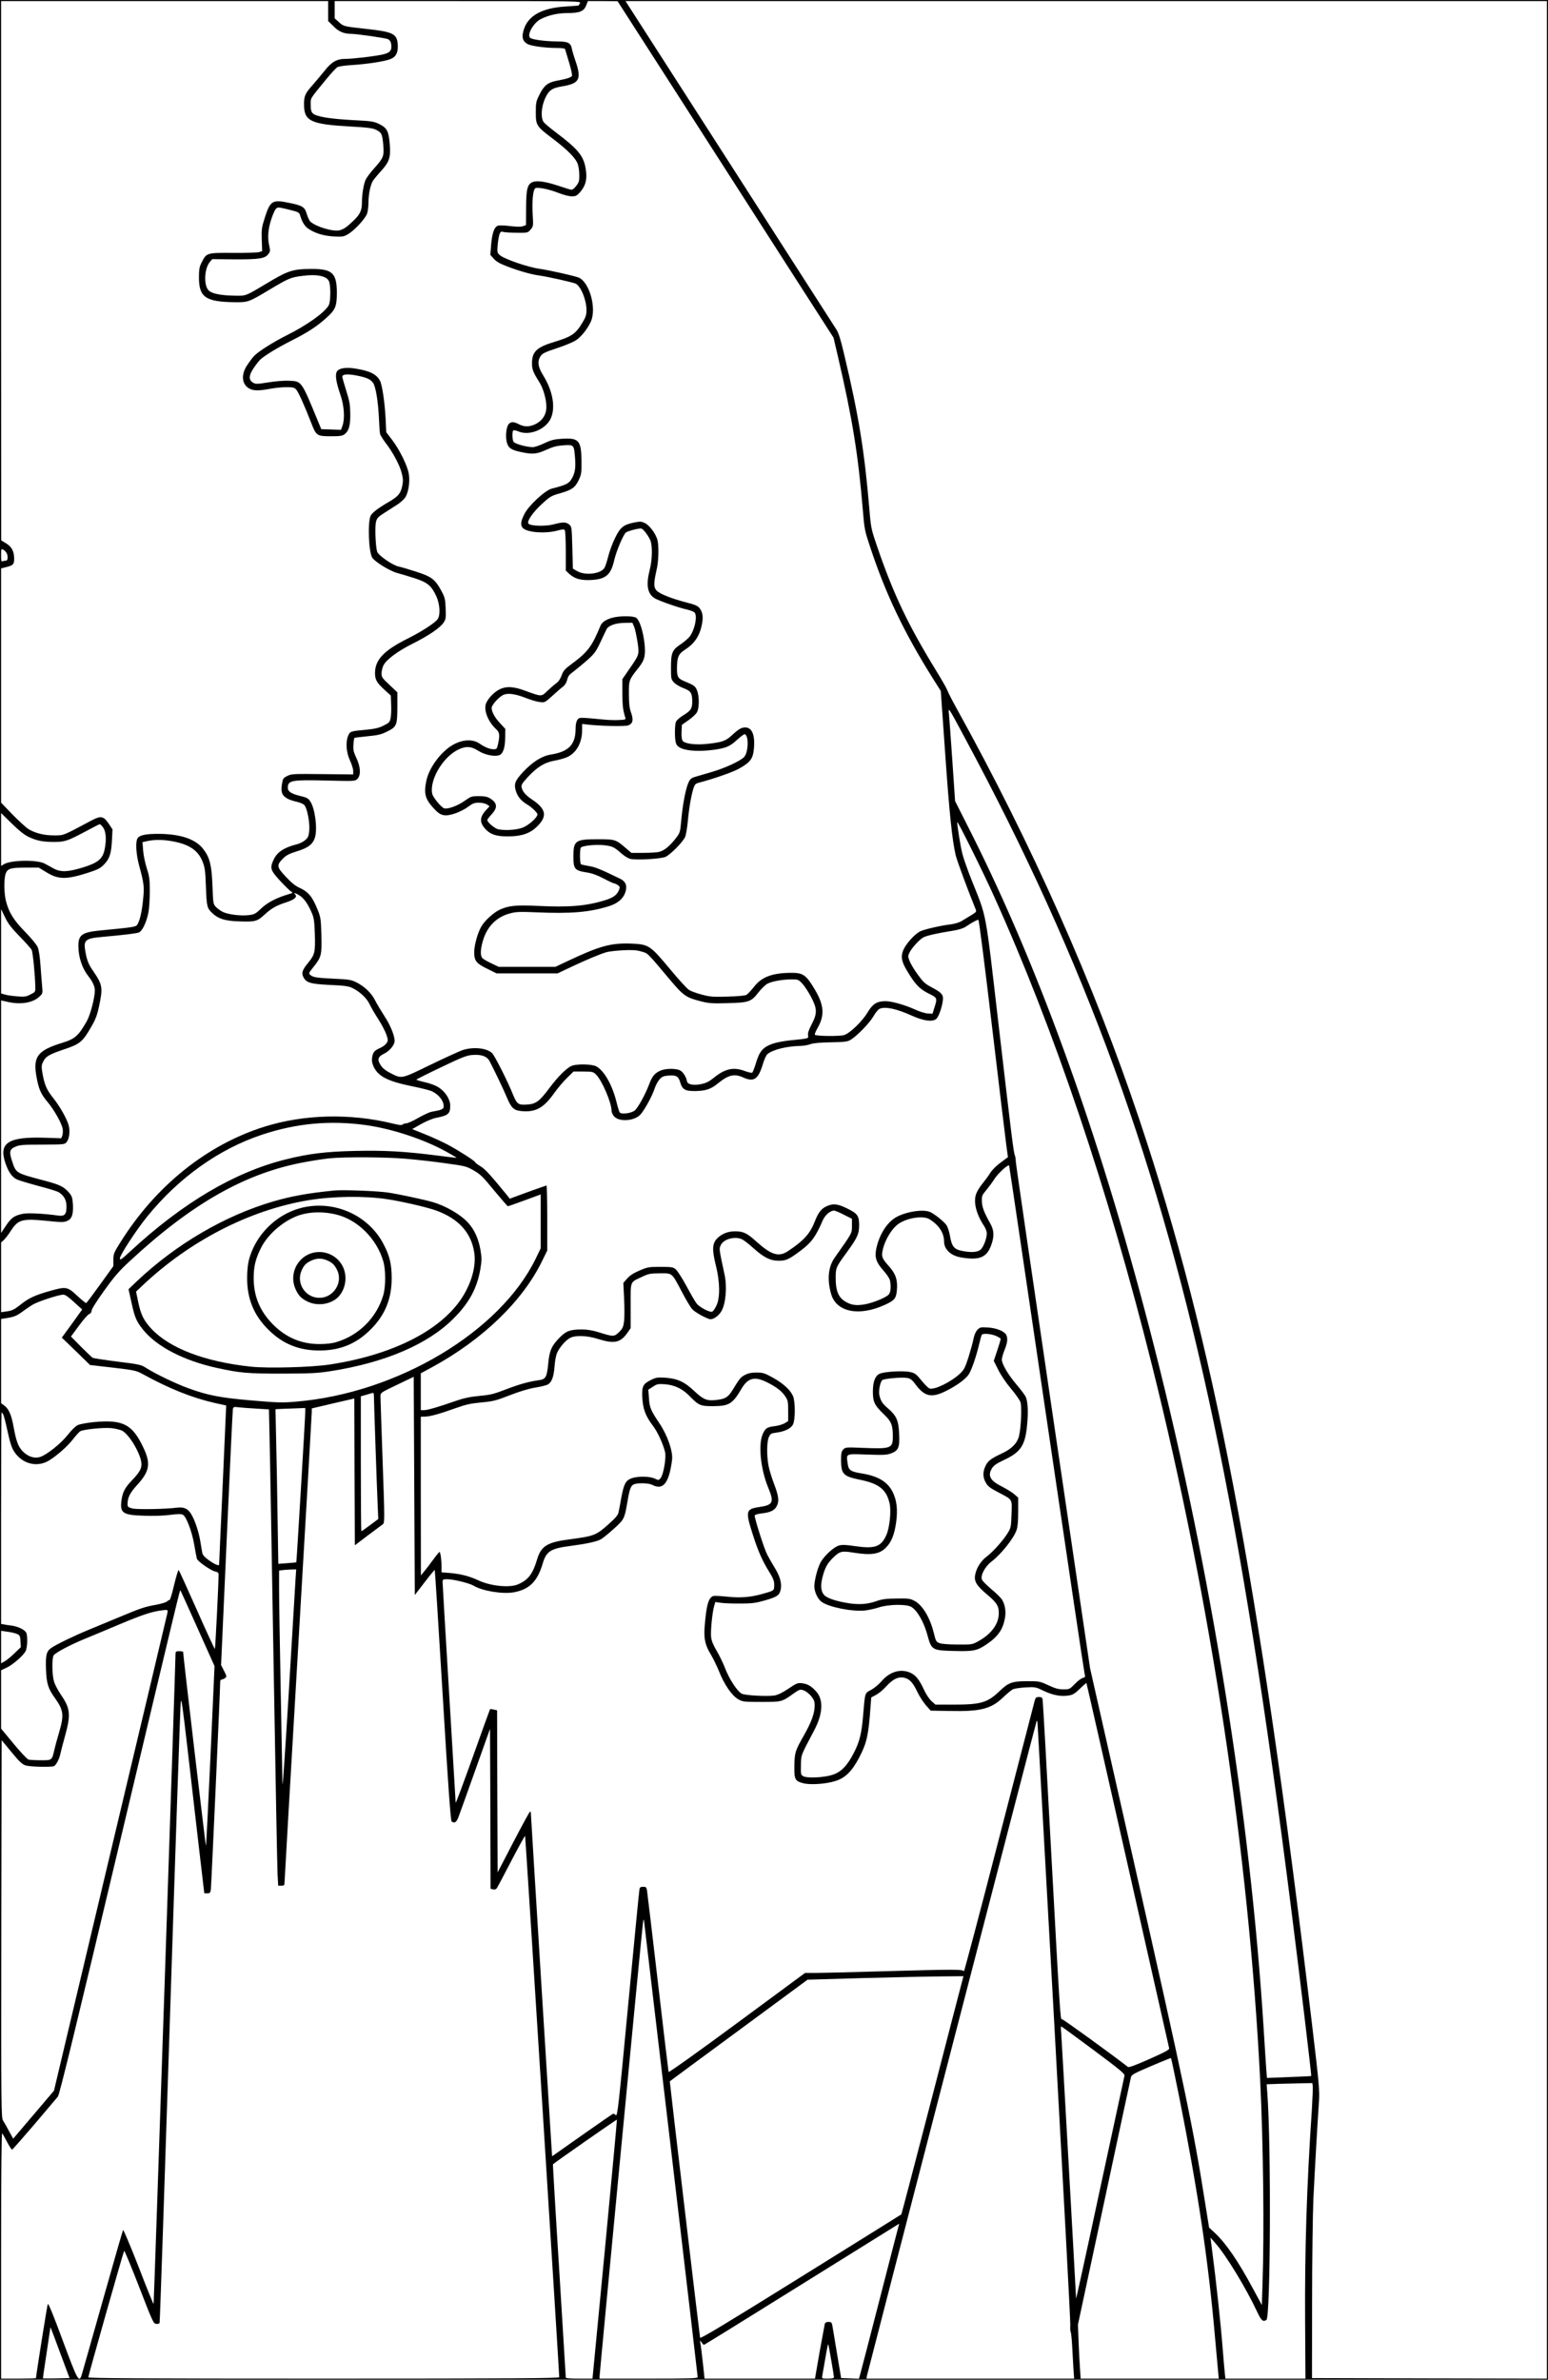 <?xml version="1.0" encoding="UTF-8" standalone="yes"?>
<svg version="1.0" xmlns="http://www.w3.org/2000/svg" width="1420" height="2182" viewBox="0 0 1420 2182" preserveAspectRatio="xMidYMid meet">
  <g transform="translate(0,2182) scale(0.1,-0.1)" fill="#000000" stroke="none">
    <path d="M0 10910 l0 -10910 7100 0 7100 0 0 10910 0 10910 -7100 0 -7100 0 0
-10910z m3010 10809 l0 -92 48 -47 c48 -49 96 -70 158 -70 55 0 323 -39 343
-49 22 -12 31 -32 31 -71 0 -38 -20 -56 -77 -69 -73 -17 -277 -41 -345 -41
-80 0 -127 -28 -193 -112 -28 -34 -74 -90 -103 -123 -74 -82 -84 -105 -83
-187 1 -149 63 -178 427 -198 160 -9 205 -15 235 -31 50 -25 56 -39 65 -140 8
-102 2 -117 -86 -215 -33 -37 -67 -83 -76 -102 -18 -39 -34 -133 -34 -210 0
-70 -17 -108 -76 -164 -62 -60 -87 -77 -126 -89 -57 -16 -214 29 -270 78 -10
9 -24 39 -33 68 -19 68 -39 80 -168 106 -151 31 -170 18 -222 -150 -24 -75
-27 -99 -24 -190 l4 -104 -30 -9 c-16 -4 -124 -8 -238 -7 -240 2 -243 1 -287
-87 -21 -41 -25 -63 -25 -139 0 -181 62 -223 331 -226 121 -1 126 1 318 116
175 104 191 111 296 125 138 19 231 -1 249 -52 16 -45 14 -184 -3 -216 -35
-66 -197 -182 -383 -275 -130 -65 -267 -152 -304 -193 -15 -16 -43 -54 -63
-84 -55 -84 -49 -170 16 -210 40 -24 89 -25 195 -5 43 8 110 15 149 15 60 0
74 -3 91 -22 20 -22 72 -137 139 -308 44 -115 52 -120 177 -120 89 0 108 3
130 20 38 30 52 82 50 190 -1 79 -7 114 -37 208 -20 63 -36 120 -36 128 0 23
48 27 130 11 92 -18 127 -33 152 -67 24 -33 47 -171 54 -325 3 -66 7 -130 10
-142 2 -12 26 -50 52 -85 68 -88 128 -202 147 -276 13 -51 14 -72 5 -117 -15
-70 -36 -96 -123 -147 -100 -58 -153 -99 -167 -127 -29 -62 -18 -334 15 -385
26 -39 164 -123 229 -140 33 -9 104 -30 160 -48 117 -38 153 -68 197 -162 34
-72 41 -175 13 -214 -23 -33 -145 -112 -262 -171 -229 -113 -312 -199 -312
-323 0 -59 17 -89 83 -149 l62 -57 3 -83 c2 -46 0 -102 -5 -124 -7 -36 -14
-43 -64 -68 -44 -22 -79 -30 -160 -38 -144 -13 -148 -15 -165 -54 -25 -60 -18
-154 16 -227 16 -34 30 -78 30 -96 l0 -33 -282 3 c-267 3 -285 2 -323 -17 -37
-19 -41 -24 -49 -77 -11 -70 0 -100 46 -128 18 -11 57 -25 88 -31 30 -7 63
-20 72 -31 26 -29 51 -160 45 -232 -5 -52 -10 -65 -36 -88 -17 -15 -50 -32
-73 -38 -123 -31 -187 -73 -219 -145 -35 -75 -28 -95 62 -193 45 -48 90 -92
101 -98 17 -9 15 -12 -24 -23 -112 -33 -194 -76 -251 -130 -52 -50 -64 -56
-115 -62 -75 -9 -192 6 -239 30 -21 10 -49 31 -63 46 -24 25 -25 33 -31 193
-7 187 -24 258 -83 335 -70 92 -203 138 -401 141 -129 1 -188 -11 -205 -44
-18 -34 -11 -144 15 -241 47 -173 50 -201 37 -322 -11 -114 -32 -198 -55 -229
-14 -17 -46 -22 -332 -49 -173 -17 -207 -40 -206 -146 1 -100 34 -200 91 -273
41 -52 60 -95 60 -132 0 -65 -41 -222 -72 -278 -78 -138 -109 -165 -224 -201
-228 -70 -272 -126 -240 -308 21 -117 39 -160 103 -236 59 -70 129 -195 138
-245 3 -19 2 -47 -3 -61 l-10 -26 -156 5 c-332 10 -420 -48 -356 -234 28 -81
61 -128 106 -149 20 -9 110 -36 199 -60 89 -23 173 -49 186 -58 48 -32 69 -72
69 -131 0 -71 -17 -90 -74 -82 -129 18 -275 26 -323 17 -80 -16 -109 -35 -158
-109 l-45 -67 0 1066 0 1066 58 -13 c120 -28 232 -10 293 47 31 29 32 30 25
102 -4 39 -10 126 -15 192 -5 71 -15 136 -25 160 -10 23 -58 82 -115 140 -105
107 -149 177 -176 282 -19 73 -20 213 -1 258 18 42 49 50 196 50 l105 0 69
-42 c110 -68 182 -69 376 -8 99 32 120 43 155 79 51 53 65 97 72 221 l5 100
-33 50 c-51 75 -73 78 -167 28 -259 -138 -245 -133 -336 -133 -91 0 -168 19
-232 56 -23 14 -89 74 -148 134 l-106 110 0 1074 0 1074 47 12 c64 16 73 25
73 77 0 67 -22 109 -74 141 l-45 27 -1 2473 0 2472 1500 0 1500 0 0 -91z
m2310 71 c-6 -11 -12 -20 -13 -21 -1 -1 -56 -4 -122 -9 -213 -13 -341 -84
-380 -211 -22 -68 -12 -106 33 -132 33 -19 161 -37 275 -37 45 0 69 -4 71 -12
2 -7 18 -61 36 -120 18 -59 30 -114 27 -122 -6 -16 -45 -29 -139 -46 -82 -16
-117 -43 -158 -125 -33 -65 -35 -76 -35 -165 0 -120 6 -129 159 -244 134 -102
208 -177 226 -231 8 -22 14 -67 14 -101 1 -51 -3 -66 -27 -97 -15 -20 -35 -37
-43 -37 -9 0 -62 16 -117 35 -117 39 -199 52 -240 36 -49 -19 -61 -65 -61
-241 l-1 -154 -28 -10 c-18 -7 -58 -6 -118 1 -54 7 -100 8 -113 3 -33 -12 -52
-70 -61 -176 l-7 -91 31 -35 c23 -26 55 -45 126 -72 108 -41 217 -72 290 -82
71 -9 316 -64 336 -75 48 -25 99 -150 99 -243 0 -42 -7 -64 -36 -112 -63 -106
-99 -130 -259 -179 -163 -49 -205 -90 -205 -197 0 -55 10 -81 68 -173 36 -57
64 -157 64 -226 0 -74 -40 -133 -114 -164 -50 -20 -91 -19 -138 5 -49 25 -72
25 -94 1 -22 -24 -31 -114 -17 -167 14 -52 40 -70 131 -89 107 -23 143 -19
232 21 62 28 97 37 158 41 94 7 96 5 105 -118 8 -94 -2 -147 -38 -200 -22 -34
-55 -49 -175 -79 -62 -16 -213 -155 -252 -234 -35 -69 -38 -106 -11 -130 43
-39 204 -50 310 -22 52 14 66 15 72 4 5 -7 9 -93 9 -191 l0 -179 30 -28 c50
-47 107 -63 203 -58 135 7 181 47 212 184 18 79 82 231 106 251 19 15 128 43
144 36 19 -7 63 -66 81 -108 20 -50 18 -177 -6 -270 -35 -137 -22 -217 43
-259 32 -22 230 -91 299 -105 31 -7 62 -19 70 -28 28 -34 -1 -166 -49 -224
-14 -16 -51 -48 -83 -69 -75 -51 -85 -77 -85 -212 0 -104 1 -107 29 -137 15
-16 54 -39 86 -51 67 -25 80 -45 80 -123 0 -64 -13 -84 -84 -127 -30 -18 -59
-44 -65 -57 -12 -26 -13 -153 -2 -192 11 -41 52 -62 137 -72 89 -10 231 2 312
26 38 12 71 32 113 71 33 31 65 54 71 52 39 -13 33 -170 -7 -210 -36 -37 -178
-102 -295 -136 -58 -17 -125 -37 -150 -44 -36 -10 -49 -20 -63 -50 -25 -51
-54 -198 -67 -342 -11 -119 -11 -121 -52 -174 -53 -68 -103 -110 -148 -122
-19 -6 -85 -10 -147 -10 l-111 0 -54 46 c-90 77 -96 79 -253 79 -207 0 -225
-12 -225 -156 0 -118 10 -131 125 -149 46 -7 95 -25 152 -55 47 -25 90 -45 97
-45 6 0 21 -7 33 -15 19 -13 21 -20 12 -43 -18 -47 -51 -72 -128 -96 -171 -53
-330 -67 -626 -52 -194 9 -261 2 -343 -36 -56 -27 -136 -100 -166 -152 -34
-57 -66 -173 -66 -235 0 -81 18 -104 118 -153 l87 -43 280 0 280 0 120 57
c144 68 276 123 330 138 22 6 90 14 150 17 87 4 123 2 167 -11 63 -18 48 -3
260 -255 127 -151 151 -168 287 -202 73 -19 105 -21 245 -17 196 5 216 12 283
98 26 34 64 70 84 81 43 22 141 39 223 39 56 0 61 -2 95 -38 20 -21 56 -76 80
-121 58 -110 59 -152 7 -252 -26 -49 -37 -81 -34 -100 5 -33 14 -30 -163 -48
-60 -6 -131 -20 -165 -32 -86 -32 -116 -67 -148 -171 -14 -48 -31 -90 -36 -93
-6 -4 -35 3 -66 14 -105 40 -183 23 -287 -62 -42 -34 -70 -48 -114 -57 -71
-15 -126 -4 -131 25 -8 42 -36 86 -63 100 -37 20 -130 19 -177 0 -56 -24 -79
-51 -108 -129 -36 -94 -98 -206 -129 -236 -30 -28 -127 -41 -141 -19 -5 8 -19
54 -31 103 -39 154 -116 286 -187 320 -40 19 -166 22 -217 5 -46 -16 -127 -95
-209 -205 -92 -123 -124 -147 -207 -152 -78 -5 -91 4 -127 91 -48 121 -167
355 -191 380 -49 48 -174 61 -273 28 -31 -11 -165 -72 -297 -136 -268 -130
-257 -128 -364 -74 -42 21 -70 44 -87 69 -36 54 -29 80 28 108 51 24 98 81 98
118 0 49 -40 146 -94 228 -31 48 -70 113 -86 145 -33 66 -99 129 -175 166 -43
21 -69 25 -180 30 -173 8 -210 13 -235 33 -21 17 -21 17 28 79 70 87 75 108
70 292 -4 142 -7 162 -33 226 -50 125 -86 168 -172 207 -35 16 -73 47 -123
101 -83 89 -85 104 -22 167 29 29 57 43 125 64 105 32 149 66 167 131 23 82
-1 264 -44 327 -18 28 -33 36 -89 49 -86 21 -117 41 -117 77 1 67 33 73 361
65 253 -6 256 -6 277 15 34 34 30 110 -9 192 -26 55 -30 74 -27 122 2 32 6 60
9 62 2 2 56 9 119 15 94 9 126 16 176 41 93 45 98 58 99 223 l0 139 -72 68
c-66 61 -73 71 -73 106 0 22 8 55 18 74 26 52 132 131 267 198 144 72 251 144
283 192 22 32 23 43 20 130 -3 85 -7 102 -38 160 -58 108 -90 132 -232 178
-68 22 -139 43 -159 47 -56 10 -191 104 -200 138 -15 56 -21 231 -10 272 9 35
20 47 81 85 39 25 91 59 117 75 26 17 57 45 69 62 31 46 46 144 34 218 -12 74
-83 219 -154 313 l-53 69 -6 129 c-8 147 -31 303 -51 342 -32 61 -92 91 -223
112 -82 14 -145 6 -168 -20 -24 -26 -15 -96 26 -215 36 -102 44 -221 21 -288
l-14 -38 -91 3 -90 3 -29 70 c-155 376 -149 368 -266 374 -46 2 -122 -4 -190
-15 -102 -16 -116 -17 -140 -3 -43 24 -41 67 6 136 22 32 50 68 63 79 41 37
164 111 281 170 144 72 234 130 319 207 86 76 99 107 99 235 -1 179 -42 217
-235 216 -172 -1 -211 -14 -421 -140 -186 -111 -176 -107 -284 -105 -123 2
-203 18 -234 46 -49 45 -43 202 9 263 l22 26 204 -2 c226 -1 280 7 311 49 16
21 18 31 9 70 -18 75 -13 152 15 241 14 46 34 91 44 102 18 18 20 18 116 -5
93 -23 99 -26 107 -54 17 -58 42 -100 75 -122 64 -43 143 -66 234 -71 80 -4
92 -2 131 21 62 37 164 148 176 194 6 21 11 63 11 94 0 80 19 169 43 204 11
16 43 55 71 85 77 85 90 124 82 239 -9 126 -25 158 -96 193 -51 25 -70 28
-251 37 -210 12 -330 32 -360 62 -14 14 -19 34 -19 78 0 66 -11 47 143 235 43
52 88 101 100 109 13 8 63 16 128 20 147 9 316 35 365 57 50 21 69 65 62 141
-9 90 -48 108 -288 134 -207 23 -207 22 -251 62 l-39 35 0 79 0 79 1130 0
c1128 0 1131 0 1120 -20z m895 -837 c303 -472 748 -1166 990 -1543 l441 -686
43 -184 c130 -560 183 -886 226 -1398 14 -174 18 -191 66 -335 145 -437 308
-778 569 -1196 l80 -127 40 -570 c38 -545 64 -795 96 -933 11 -50 118 -338
184 -499 9 -20 5 -26 -38 -52 -26 -15 -65 -40 -87 -53 -24 -15 -64 -27 -100
-32 -94 -11 -246 -46 -285 -65 -49 -25 -127 -111 -152 -167 -27 -62 -20 -107
31 -192 74 -125 115 -168 196 -209 84 -41 85 -42 56 -132 l-17 -55 -42 2 c-23
1 -77 17 -119 37 -96 43 -213 76 -270 76 -78 0 -117 -24 -162 -99 -49 -84
-165 -196 -219 -212 -41 -12 -255 -10 -267 3 -4 4 7 31 24 61 67 117 61 209
-24 353 -79 133 -107 154 -212 154 -177 0 -277 -37 -347 -129 -26 -33 -57 -66
-69 -73 -13 -7 -82 -14 -173 -16 -131 -4 -161 -2 -235 18 -46 12 -99 31 -117
42 -19 11 -100 100 -180 197 -179 214 -191 222 -351 229 -186 7 -290 -21 -586
-161 l-110 -52 -260 0 -260 0 -70 33 c-38 18 -76 40 -82 49 -20 26 -15 91 12
174 41 123 126 204 247 235 52 14 92 15 233 9 326 -14 488 0 671 56 83 26 136
73 153 137 15 54 -1 90 -49 114 -174 85 -232 109 -288 117 -34 6 -67 13 -72
16 -12 7 -13 134 -2 153 12 18 141 31 215 22 76 -9 91 -17 157 -75 30 -26 64
-47 85 -51 64 -12 276 1 319 19 44 19 157 133 180 181 8 18 20 86 26 152 11
121 32 237 53 302 10 29 19 38 47 45 137 36 306 95 367 128 103 57 129 90 138
178 13 128 -15 201 -79 201 -36 0 -61 -15 -127 -76 -53 -48 -87 -60 -215 -74
-109 -13 -212 0 -232 27 -8 12 -12 41 -10 83 l3 64 60 42 c33 23 68 55 77 71
23 36 24 148 2 202 -15 39 -27 48 -114 84 -60 24 -70 41 -70 115 0 104 13 135
68 171 94 60 141 130 162 242 12 64 5 107 -23 143 -17 21 -42 32 -117 51 -142
37 -251 80 -279 112 -26 30 -25 69 3 193 18 75 21 218 6 272 -16 56 -72 131
-113 151 -32 16 -43 17 -95 7 -103 -21 -131 -43 -180 -143 -24 -48 -52 -125
-63 -170 -11 -45 -27 -93 -35 -105 -36 -55 -175 -71 -249 -29 l-40 23 -5 193
c-5 188 -6 193 -29 212 -29 23 -57 24 -143 1 -71 -19 -208 -16 -230 6 -19 19
38 103 123 181 75 69 86 75 167 98 108 31 138 52 171 122 24 51 26 66 25 171
-2 192 -23 216 -178 207 -74 -5 -101 -12 -163 -41 -41 -20 -88 -36 -105 -36
-58 0 -168 31 -178 50 -12 23 -13 97 -1 104 5 3 26 -1 47 -10 97 -41 241 14
292 111 51 98 26 255 -64 401 -46 74 -56 123 -32 167 18 35 35 44 164 87 67
22 141 53 166 69 48 31 106 103 138 172 53 119 -9 352 -107 402 -28 14 -275
70 -363 82 -112 16 -328 91 -368 128 -21 19 -22 27 -17 92 4 38 11 82 17 97 9
24 14 27 37 21 14 -4 70 -7 124 -7 97 -1 99 -1 124 29 25 29 26 31 19 145 -6
118 3 213 22 232 16 16 124 -5 218 -42 43 -17 93 -30 118 -30 39 0 48 5 79 40
54 64 67 129 46 232 -21 104 -76 168 -266 311 -56 42 -109 87 -117 99 -27 39
-21 137 13 213 35 78 64 98 162 114 156 26 176 66 116 238 -13 37 -27 85 -31
105 -10 55 -35 68 -136 68 -113 1 -231 17 -248 34 -29 29 32 137 97 170 69 36
156 56 243 56 115 0 154 16 175 70 l16 40 136 0 136 -1 550 -856z m7975
-10043 l0 -10900 -1077 2 -1078 3 1 695 c0 385 6 809 12 950 13 273 39 718 51
890 7 96 2 159 -65 720 -490 4101 -899 6245 -1581 8280 -417 1246 -990 2534
-1681 3780 -41 74 -78 147 -82 161 -5 15 -51 96 -103 180 -258 421 -391 700
-541 1138 -54 158 -57 170 -71 340 -45 535 -98 862 -231 1420 -31 133 -51 198
-72 230 -25 40 -1881 2929 -1920 2989 l-14 22 4226 0 4226 0 0 -10900z
m-14130 5840 c15 -28 13 -70 -4 -70 -8 0 -21 -3 -30 -6 -14 -5 -16 3 -16 55 0
58 1 61 20 51 11 -6 24 -19 30 -30z m8785 -1685 c1113 -2066 1792 -3933 2289
-6290 254 -1205 473 -2580 715 -4495 73 -575 183 -1492 179 -1495 -2 -2 -94
-6 -205 -10 l-201 -8 -6 74 c-3 41 -15 223 -26 404 -124 1947 -483 4184 -997
6205 -472 1860 -1038 3448 -1688 4740 l-144 285 -25 370 c-14 204 -28 395 -31
425 -7 70 -10 75 140 -205z m-8584 -918 c77 -36 129 -46 230 -47 103 0 127 8
289 94 69 37 129 68 134 69 5 1 20 -13 33 -32 26 -39 31 -113 12 -203 -18 -83
-60 -118 -189 -159 -145 -45 -210 -48 -275 -14 -27 15 -66 36 -86 47 -71 37
-315 33 -376 -8 l-23 -14 0 242 0 243 98 -96 c66 -65 115 -104 153 -122z
m8858 -547 c554 -1226 1044 -2682 1450 -4305 537 -2151 887 -4469 991 -6555
28 -576 38 -1382 21 -1870 l-6 -185 -84 155 c-134 249 -246 412 -346 505 l-54
50 -36 225 c-108 686 -190 1078 -660 3155 l-396 1750 -340 2305 c-187 1268
-341 2321 -341 2340 0 19 -4 44 -8 55 -13 30 -29 163 -150 1200 -124 1070
-106 972 -245 1320 -40 99 -79 212 -88 250 -17 68 -48 263 -46 287 1 18 239
-461 338 -682z m-7559 510 c172 -28 257 -83 300 -195 20 -51 24 -87 29 -230 7
-178 10 -192 58 -237 54 -52 117 -72 241 -76 153 -6 171 -1 239 62 65 59 106
83 206 115 69 23 96 48 75 69 -21 21 7 13 43 -11 39 -26 76 -79 109 -157 20
-46 24 -77 28 -196 5 -165 0 -187 -62 -263 -52 -63 -62 -92 -44 -128 26 -54
64 -65 244 -74 137 -6 172 -11 208 -29 65 -31 131 -93 156 -147 12 -27 48 -88
80 -138 32 -49 65 -114 75 -143 16 -49 16 -54 0 -78 -9 -14 -35 -33 -58 -43
-53 -23 -67 -40 -74 -90 -4 -29 1 -52 16 -85 43 -87 130 -131 351 -176 84 -17
167 -38 184 -47 63 -31 106 -87 106 -137 0 -26 -18 -34 -111 -50 -19 -3 -74
-29 -122 -56 -48 -28 -98 -50 -110 -50 -13 0 -28 -5 -34 -11 -8 -8 -34 -5 -94
10 -386 94 -809 84 -1171 -29 -533 -167 -1005 -547 -1330 -1071 -53 -85 -58
-97 -58 -150 l0 -58 -121 -168 c-66 -92 -124 -169 -128 -171 -5 -1 -42 29 -84
68 -90 84 -100 86 -263 39 -125 -36 -180 -62 -250 -117 -65 -51 -80 -59 -136
-67 l-48 -7 0 319 0 320 25 23 c14 13 44 52 66 87 66 101 102 111 327 89 130
-14 158 -14 186 -2 45 19 59 58 55 149 -4 63 -8 78 -33 108 -48 57 -85 76
-226 113 -270 72 -262 67 -300 182 -28 83 -22 107 32 130 37 16 70 19 247 19
199 1 204 1 222 23 25 31 33 99 19 153 -17 62 -80 174 -145 255 -58 73 -77
118 -96 226 -10 60 -9 72 8 105 22 46 55 65 184 109 156 52 176 69 262 219 35
61 50 103 66 180 36 171 31 196 -54 321 -44 63 -58 99 -73 185 -17 99 2 115
153 128 209 19 316 32 339 41 31 12 71 96 88 186 7 38 12 125 12 194 0 109 -4
136 -28 210 -15 47 -30 119 -33 162 l-6 76 44 10 c60 13 131 14 209 2z m-1381
-875 c54 -55 104 -111 111 -124 11 -21 31 -220 34 -341 1 -44 0 -46 -44 -68
-39 -21 -55 -23 -120 -18 -41 3 -92 10 -112 16 l-38 11 0 387 0 386 36 -74
c27 -58 57 -96 133 -175z m8922 -836 c64 -541 123 -1030 131 -1087 l14 -102
-66 -49 c-39 -28 -79 -68 -96 -95 -16 -26 -47 -68 -68 -94 -22 -26 -48 -66
-58 -90 -33 -73 -6 -190 69 -303 13 -20 25 -50 25 -66 1 -47 -31 -131 -59
-153 -29 -23 -92 -26 -171 -9 -70 14 -91 41 -107 133 -7 41 -22 88 -34 104
-25 35 -116 107 -154 121 -71 27 -243 -5 -323 -60 -78 -53 -141 -160 -166
-279 -16 -80 -1 -124 66 -200 30 -33 56 -73 60 -91 11 -56 7 -106 -11 -128
-24 -28 -143 -77 -222 -91 -80 -14 -128 -6 -185 31 -58 39 -81 100 -80 214 0
92 2 96 103 234 96 132 112 167 112 247 0 84 -14 105 -99 148 -91 46 -132 53
-187 31 -56 -21 -86 -56 -120 -143 -44 -113 -100 -176 -244 -272 -87 -59 -155
-38 -294 87 -83 76 -119 93 -194 93 -68 0 -125 -24 -167 -68 -42 -45 -45 -101
-10 -242 39 -154 41 -300 5 -373 -13 -27 -30 -51 -38 -54 -22 -9 -116 41 -142
74 -13 15 -55 89 -95 163 -40 74 -85 143 -100 154 -23 18 -42 20 -139 20 -104
0 -117 -2 -189 -33 -53 -22 -89 -45 -114 -73 l-36 -41 7 -143 c4 -79 4 -172 0
-206 -7 -55 -12 -68 -46 -102 -45 -44 -52 -44 -192 0 -52 16 -102 24 -150 24
-107 0 -144 -14 -204 -75 -74 -76 -93 -119 -104 -239 -12 -123 -23 -143 -86
-151 -96 -14 -175 -36 -301 -84 -111 -43 -143 -51 -244 -60 -89 -9 -142 -20
-220 -47 -154 -54 -257 -84 -289 -84 l-29 0 0 169 0 169 107 58 c462 252 829
606 1007 974 l46 94 0 298 c0 164 -3 298 -7 298 -3 0 -80 -27 -171 -60 l-166
-61 -20 26 c-155 190 -206 246 -248 271 -27 16 -48 32 -48 36 0 11 -146 105
-250 161 -47 25 -140 68 -207 95 l-122 49 81 46 c46 26 106 51 137 57 113 22
131 37 131 112 0 58 -45 129 -107 168 -26 17 -80 37 -125 47 -43 10 -78 20
-78 24 0 3 102 54 226 113 194 93 235 109 288 113 83 6 133 -12 157 -57 44
-84 129 -261 158 -331 41 -99 65 -121 137 -127 130 -11 202 30 299 167 30 42
81 103 115 136 l61 60 88 0 c81 0 92 -2 116 -25 55 -51 145 -260 145 -335 0
-13 10 -36 23 -51 47 -54 190 -43 244 19 38 44 106 168 128 236 9 29 30 67 45
84 22 25 36 31 82 35 71 6 92 -7 108 -63 18 -64 46 -80 135 -79 96 1 146 17
209 69 99 80 151 93 235 55 95 -43 135 -17 176 114 13 46 33 90 43 99 46 42
183 76 310 77 26 1 65 8 87 16 27 10 86 15 185 17 118 2 151 5 178 20 56 31
175 152 212 215 19 34 45 66 58 72 52 23 153 2 295 -62 109 -49 190 -60 225
-31 25 20 62 133 62 189 0 38 -21 58 -109 104 -56 30 -74 47 -123 115 -32 44
-65 99 -74 123 -16 40 -16 46 -1 78 21 43 92 121 129 140 31 16 134 39 262 59
59 9 100 22 125 38 64 43 106 65 116 63 6 -2 61 -438 126 -987z m-5746 -895
c242 -34 533 -130 739 -244 53 -29 95 -54 94 -56 -2 -1 -86 9 -187 22 -292 37
-479 47 -744 41 -268 -6 -425 -25 -637 -78 -469 -117 -941 -396 -1422 -840
-87 -80 -98 -88 -98 -66 0 29 153 263 250 382 289 356 656 618 1051 750 318
106 625 134 954 89z m370 -309 c94 -8 256 -26 360 -41 182 -25 193 -27 260
-66 61 -34 85 -58 188 -184 66 -79 122 -144 126 -144 4 0 73 24 154 54 l147
54 0 -247 0 -247 -45 -93 c-327 -673 -1271 -1236 -2201 -1313 -126 -11 -169
-9 -405 11 -291 25 -403 47 -584 113 -117 43 -297 130 -381 183 -49 32 -63 35
-265 60 -118 15 -221 31 -229 35 -8 5 -56 51 -107 102 l-92 93 73 99 c40 55
82 103 94 107 14 5 22 17 22 31 0 14 48 90 115 183 93 130 138 182 238 274
571 529 1064 808 1606 906 75 14 174 29 221 34 140 14 522 12 705 -4z m5875
-2379 c187 -1270 344 -2323 349 -2342 8 -30 7 -33 -16 -39 -14 -3 -47 -28 -74
-56 -46 -47 -49 -49 -104 -49 -45 0 -75 8 -139 38 -78 36 -85 37 -191 37 -140
0 -173 -12 -255 -90 -111 -107 -172 -125 -422 -125 l-167 0 -35 31 c-19 17
-49 60 -66 97 -46 99 -77 139 -124 162 -90 43 -192 15 -270 -76 -26 -30 -69
-65 -96 -79 -57 -29 -55 -25 -71 -215 -14 -182 -33 -259 -88 -365 -60 -116
-116 -174 -196 -199 -76 -25 -230 -32 -265 -13 -24 13 -25 16 -23 103 2 97 -4
80 122 319 79 150 86 277 21 352 -45 51 -79 72 -131 79 -41 5 -50 2 -127 -50
-55 -37 -98 -57 -127 -62 -72 -10 -266 0 -300 16 -41 20 -117 136 -154 235
-17 44 -51 114 -76 157 -32 53 -48 92 -52 128 -6 53 11 230 29 288 l10 33 56
-8 c32 -4 111 -7 178 -6 99 0 137 5 215 27 117 34 136 46 149 95 15 57 -3 126
-57 212 -25 41 -54 92 -65 114 -29 55 -120 344 -115 360 3 7 33 15 68 19 77 9
114 27 134 66 24 46 18 92 -24 203 -22 57 -45 132 -51 167 -18 94 -16 218 2
261 15 33 20 37 69 43 77 10 135 38 153 75 22 41 22 207 1 259 -24 57 -91 118
-185 170 -76 42 -92 47 -150 47 -47 0 -76 -6 -105 -21 -40 -21 -49 -31 -115
-139 -40 -64 -63 -80 -137 -90 -96 -13 -127 -1 -214 80 -92 87 -156 115 -270
123 -67 4 -83 1 -124 -19 -78 -39 -88 -58 -83 -165 6 -104 29 -167 98 -258 41
-54 89 -156 110 -237 14 -49 -13 -208 -40 -242 -18 -21 -19 -21 -54 -4 -48 22
-161 23 -216 1 -52 -21 -67 -51 -91 -178 -10 -56 -21 -116 -25 -133 -5 -25
-29 -53 -92 -109 -114 -102 -133 -109 -362 -139 -199 -26 -256 -61 -292 -180
-41 -138 -83 -192 -176 -232 -78 -34 -254 -16 -367 38 -79 37 -162 58 -257 66
l-78 6 0 56 c0 64 -10 131 -19 131 -3 0 -30 -33 -59 -73 -29 -40 -66 -88 -82
-107 l-29 -35 -1 728 0 727 38 1 c46 0 132 24 283 78 95 34 139 43 235 52 107
10 133 16 258 65 93 36 172 60 235 71 53 8 107 22 119 30 34 21 52 72 59 166
3 45 13 100 23 122 24 55 87 125 127 141 52 22 152 17 245 -12 152 -48 208
-37 273 55 l30 43 0 205 c0 234 -9 212 105 266 59 28 75 31 163 32 118 0 107
9 204 -174 36 -69 78 -139 92 -154 25 -28 110 -76 159 -92 30 -9 84 27 111 75
39 71 52 223 27 335 -50 233 -50 231 -36 265 24 59 134 89 200 55 16 -8 62
-44 102 -80 96 -86 155 -115 230 -115 68 0 92 11 195 87 106 78 145 132 211
285 21 47 68 88 103 88 9 0 50 -17 90 -38 l74 -37 0 -65 c0 -70 5 -60 -160
-294 -58 -83 -69 -202 -30 -334 49 -163 256 -204 490 -97 91 41 105 59 112
133 9 94 -10 152 -72 221 -61 68 -70 88 -60 139 18 96 83 206 149 252 80 54
225 76 282 41 86 -53 134 -125 134 -204 0 -72 61 -130 153 -146 169 -29 236
-3 278 108 30 80 29 137 -4 197 -61 109 -77 152 -80 206 -2 52 1 59 39 104 22
27 58 75 79 108 35 53 127 135 132 118 2 -4 156 -1046 343 -2316z m-8921 1065
l75 -68 -93 -129 -94 -129 130 -125 129 -126 210 -24 c195 -23 213 -27 269
-57 247 -136 458 -220 665 -267 l105 -23 -3 -64 c-1 -35 -16 -362 -32 -727
-17 -365 -30 -665 -30 -668 0 -15 -40 2 -90 37 -40 28 -60 50 -64 68 -3 14
-10 59 -17 100 -14 89 -49 198 -84 256 -30 52 -67 69 -132 61 -109 -14 -369
-18 -410 -7 -37 10 -43 15 -43 39 0 60 22 104 87 175 116 126 128 197 58 344
-101 214 -187 258 -449 234 -66 -6 -134 -19 -153 -28 -19 -9 -59 -47 -91 -89
-62 -79 -192 -183 -254 -203 -52 -17 -112 3 -160 52 -41 43 -59 91 -83 222
-20 111 -44 166 -84 196 l-31 23 0 386 0 386 67 11 c52 9 80 21 123 52 30 23
75 53 99 68 46 28 239 92 281 92 17 1 48 -20 99 -68z m3216 -2569 c49 64 91
115 93 113 2 -2 35 -520 73 -1151 50 -836 73 -1150 82 -1156 28 -18 45 -7 64
45 11 28 80 222 154 429 l134 376 3 -733 2 -733 23 -6 c13 -3 26 0 33 9 6 8
66 120 133 250 68 130 125 234 128 231 3 -3 312 -4903 313 -4963 0 -10 -439
-13 -2160 -13 -1631 0 -2160 3 -2160 12 0 17 322 1152 329 1160 3 4 65 -145
137 -330 124 -321 131 -337 157 -340 16 -2 29 2 31 10 3 7 46 1280 96 2828 50
1548 94 2838 98 2865 6 40 17 -41 60 -410 29 -253 76 -659 104 -902 l52 -443
27 0 c24 0 29 5 33 33 4 28 87 1862 86 1910 0 9 6 17 13 17 7 0 21 6 31 13 17
13 17 16 -9 67 l-27 53 52 1161 c28 638 54 1172 56 1185 5 22 8 23 57 17 29
-3 102 -9 163 -12 l111 -7 6 -271 c4 -149 20 -1085 37 -2081 17 -995 33 -1856
36 -1912 l6 -103 29 0 c25 0 29 4 29 28 0 15 56 985 125 2156 69 1171 125
2143 125 2161 l0 31 195 46 195 45 2 -673 3 -673 120 91 c66 49 128 95 137
102 17 12 17 42 -2 577 -11 310 -20 579 -20 596 0 33 2 34 153 106 l152 73 5
-1000 5 -1001 90 117z m3130 1839 c90 -43 144 -84 176 -131 27 -40 29 -50 29
-137 l0 -93 -32 -20 c-17 -10 -57 -22 -87 -26 -75 -9 -89 -18 -114 -72 -43
-96 -20 -322 49 -490 58 -139 47 -162 -86 -181 -119 -18 -123 -38 -54 -253 48
-152 89 -243 154 -347 38 -61 46 -88 41 -136 -2 -29 -8 -32 -101 -58 -114 -33
-208 -40 -331 -27 -56 6 -113 9 -125 6 -45 -12 -66 -88 -81 -292 -7 -103 7
-162 58 -245 21 -35 55 -105 75 -154 47 -120 118 -223 175 -255 42 -24 51 -25
214 -25 188 0 185 -1 296 78 53 37 59 39 91 28 20 -7 49 -29 69 -53 28 -36 33
-49 32 -93 -2 -68 -31 -148 -97 -264 -82 -144 -87 -160 -89 -281 -2 -125 5
-140 79 -160 62 -18 212 -8 298 20 90 28 152 90 218 216 69 132 85 203 103
459 l7 91 45 24 c24 13 66 47 91 76 70 76 123 98 185 75 38 -15 67 -49 103
-126 18 -38 53 -92 77 -120 l44 -50 176 -3 c282 -6 378 19 487 123 36 34 76
68 90 75 13 7 66 15 117 18 90 5 94 4 170 -33 84 -39 152 -52 227 -41 37 6 56
17 102 62 31 30 58 54 60 52 2 -2 172 -753 379 -1668 207 -916 378 -1672 380
-1681 4 -12 -36 -34 -180 -98 -126 -56 -190 -80 -198 -73 -160 124 -599 442
-606 438 -14 -9 -16 22 -97 1509 -41 770 -77 1410 -80 1423 -3 17 -11 22 -34
22 -24 0 -30 -5 -38 -32 -5 -18 -152 -588 -328 -1266 -175 -678 -320 -1226
-322 -1218 -4 20 -76 20 -752 1 -278 -8 -550 -15 -605 -15 l-100 0 -625 -461
c-359 -265 -626 -455 -627 -447 -2 7 -46 378 -98 823 -52 446 -97 825 -100
843 -5 28 -10 32 -35 32 -23 0 -31 -5 -34 -22 -3 -13 -49 -487 -103 -1055 -89
-941 -99 -1031 -114 -1017 -8 7 -19 14 -22 14 -4 0 -132 -88 -285 -196 l-277
-195 -3 38 c-6 81 -192 3085 -192 3104 0 10 -3 19 -7 19 -5 0 -73 -126 -153
-279 l-145 -279 -3 743 -2 743 -31 7 c-17 4 -32 5 -34 3 -1 -1 -73 -199 -158
-438 -86 -239 -156 -428 -157 -420 0 8 -27 461 -60 1005 -33 545 -60 1002 -60
1018 0 25 3 27 43 27 56 0 203 -36 241 -59 81 -49 266 -79 369 -61 144 27 217
99 266 266 33 111 72 136 259 160 138 18 232 38 272 59 17 9 70 51 118 95 98
88 100 92 127 246 20 122 32 154 62 165 37 14 135 11 167 -6 99 -52 154 16
181 230 10 74 -42 224 -113 330 -82 122 -94 149 -99 236 l-6 77 42 27 c37 25
47 27 109 23 92 -7 164 -42 232 -113 80 -82 97 -89 216 -88 142 1 175 22 253
155 59 102 119 120 226 69z m-3595 -133 c0 -51 29 -892 35 -1014 l5 -112 -75
-56 c-41 -31 -77 -56 -80 -56 -3 0 -5 278 -5 619 l0 618 53 15 c28 9 55 16 60
17 4 0 7 -13 7 -31z m-630 -145 c0 -54 -79 -1375 -82 -1378 -2 -1 -39 -5 -84
-8 l-81 -6 -7 432 c-3 238 -9 557 -13 709 l-6 277 84 4 c46 1 108 4 137 5 l52
2 0 -37z m-2770 -23 c6 -12 24 -82 40 -157 22 -101 37 -148 60 -183 73 -113
210 -148 319 -82 71 43 172 132 217 191 27 35 58 69 69 77 28 18 218 37 290
29 33 -4 75 -14 93 -22 62 -30 163 -194 178 -289 8 -53 -11 -90 -87 -169 -64
-67 -84 -106 -95 -183 -15 -116 12 -134 211 -140 81 -3 180 0 236 8 70 9 102
9 117 1 31 -17 83 -153 104 -276 10 -60 21 -118 24 -127 7 -25 129 -109 167
-117 23 -5 32 -12 32 -26 0 -92 -30 -685 -34 -685 -3 0 -78 161 -165 358 -87
196 -162 361 -167 366 -4 4 -22 -55 -41 -133 -18 -78 -37 -141 -42 -141 -5 0
-17 -7 -26 -15 -9 -8 -54 -21 -101 -30 -96 -16 -142 -32 -324 -108 -71 -29
-197 -82 -280 -116 -148 -61 -305 -137 -356 -172 -43 -30 -52 -66 -47 -197 5
-129 19 -174 82 -262 79 -111 85 -155 38 -315 -16 -55 -35 -122 -41 -150 -25
-108 -21 -105 -125 -105 -50 0 -101 3 -114 6 -13 4 -72 67 -137 145 l-115 139
0 267 0 268 49 23 c57 26 155 111 176 153 17 32 20 141 5 170 -15 27 -76 56
-135 64 -28 3 -60 8 -72 11 l-23 4 0 970 c0 534 2 970 5 970 2 0 9 -9 15 -20z
m2682 -1492 c-2 -40 -30 -507 -62 -1038 -32 -531 -58 -915 -59 -855 -1 61 -8
445 -16 855 -8 410 -15 825 -15 922 l0 177 28 4 c15 2 50 5 78 6 l51 1 -5 -72z
m-899 -469 l155 -346 -37 -821 c-21 -452 -39 -824 -42 -826 -3 -4 -210 1752
-209 1777 0 4 -16 7 -35 7 -31 0 -35 -3 -35 -27 -2 -138 -198 -5954 -201
-5958 -3 -2 -65 151 -138 341 -74 189 -138 341 -142 337 -3 -4 -88 -298 -188
-653 -100 -355 -187 -660 -192 -677 -24 -75 -38 -49 -174 318 -90 243 -132
345 -137 332 -6 -14 -108 -656 -108 -678 0 -3 -72 -5 -160 -5 l-160 0 0 1133
c0 763 4 1127 10 1117 6 -8 27 -45 46 -82 20 -38 40 -68 45 -68 4 0 96 105
205 232 108 128 205 242 215 254 14 14 174 672 564 2315 561 2360 555 2333
560 2327 2 -2 73 -159 158 -349z m-278 139 c-4 -18 -239 -1011 -524 -2206
l-516 -2172 -187 -220 -187 -220 -37 67 c-20 38 -45 82 -56 99 -17 30 -18 93
-16 1760 l3 1728 91 -110 c75 -91 98 -112 131 -122 42 -12 229 -17 258 -6 19
8 50 66 59 114 4 19 23 93 43 164 54 198 49 250 -41 381 -25 37 -53 90 -61
118 -18 62 -20 216 -2 240 19 25 149 94 277 147 63 26 213 88 333 139 198 83
284 112 372 124 67 9 66 10 60 -25z m-1376 -191 c23 -11 26 -19 29 -66 l3 -54
-59 -57 c-33 -32 -73 -65 -91 -74 l-31 -17 0 149 0 149 61 -9 c34 -4 73 -14
88 -21z m9512 -3572 c82 -1485 149 -2728 147 -2763 -2 -34 0 -62 3 -62 3 0 9
-51 13 -113 3 -61 9 -158 12 -214 l7 -103 -953 0 -952 0 5 28 c8 39 1546 5973
1555 5997 5 14 8 7 10 -25 1 -25 70 -1260 153 -2745z m-3515 -1159 c134 -1138
244 -2075 244 -2082 0 -12 -76 -14 -450 -14 l-450 0 0 21 c0 28 387 4079 397
4149 5 42 8 48 11 25 2 -16 113 -961 248 -2099z m2673 1560 c-5 -18 -133 -509
-283 -1091 -151 -581 -276 -1058 -278 -1059 -2 -2 -417 -260 -923 -575 -694
-432 -921 -568 -923 -556 -5 23 -280 2350 -278 2351 0 1 285 211 633 467 l631
465 519 15 c285 7 607 15 715 15 l196 2 -9 -34z m1201 -642 c251 -187 289
-219 285 -237 -3 -12 -104 -481 -225 -1042 -120 -561 -219 -1011 -219 -1001
-6 134 -132 2379 -136 2429 -4 37 -4 67 -1 67 3 0 136 -97 296 -216z m788
-436 c172 -867 266 -1497 326 -2183 14 -160 28 -314 31 -342 l5 -53 -633 0
-634 0 -6 92 c-4 51 -10 163 -13 248 l-6 155 241 1125 c132 619 243 1135 246
1146 3 16 29 32 97 62 123 54 262 111 269 112 3 0 37 -163 77 -362z m1224 104
c2 -15 -2 -110 -8 -212 -48 -713 -66 -1292 -62 -1953 l3 -517 -367 0 -367 0
-5 43 c-3 23 -12 132 -21 242 -16 208 -63 642 -94 874 l-17 134 43 -49 c100
-112 281 -410 384 -629 39 -84 54 -97 86 -77 38 24 44 1614 8 2084 l-6 77 108
4 c59 1 154 4 209 5 l102 2 4 -28z m-6493 -1496 l-114 -1186 -122 0 c-86 0
-123 3 -123 11 0 7 -27 448 -60 982 -34 533 -59 971 -58 972 15 16 584 412
587 410 2 -2 -48 -537 -110 -1189z m2696 222 c-2 -7 -79 -303 -170 -658 -91
-355 -173 -669 -181 -698 l-15 -53 -82 3 -81 3 -38 225 c-20 124 -40 240 -43
258 -5 27 -10 32 -35 32 -19 0 -30 -6 -34 -17 -2 -10 -24 -127 -48 -260 l-42
-243 -506 0 -507 0 -17 158 c-10 86 -20 166 -23 177 -4 18 -3 18 12 -2 9 -13
19 -23 23 -23 4 0 408 250 897 555 490 305 891 554 892 555 1 0 0 -6 -2 -12z
m-7691 -1178 l84 -225 -120 -3 c-67 -1 -122 -1 -124 0 -1 2 13 102 32 223 18
121 34 227 35 235 1 19 -4 32 93 -230z m7071 -61 c14 -79 25 -150 25 -156 0
-9 -18 -13 -56 -13 -56 0 -56 0 -51 28 3 15 15 87 28 159 12 73 24 131 26 129
2 -2 15 -68 28 -147z"/>
    <path d="M5618 16156 c-60 -16 -96 -41 -110 -74 -79 -192 -117 -242 -271 -355
-56 -42 -70 -57 -85 -99 -11 -32 -28 -57 -47 -71 -16 -11 -53 -43 -82 -70 -59
-57 -50 -57 -213 2 -101 37 -166 40 -226 11 -58 -28 -121 -99 -130 -145 -12
-65 30 -160 100 -224 29 -27 32 -53 15 -131 -10 -46 -13 -50 -40 -50 -36 0
-81 18 -133 54 -56 37 -139 37 -221 -3 -116 -55 -236 -210 -264 -339 -24 -116
-12 -166 63 -249 66 -74 102 -83 197 -53 39 13 94 40 122 62 43 32 59 38 100
38 27 0 58 -7 73 -16 l25 -17 -29 -31 c-65 -69 -66 -119 -3 -184 49 -50 115
-66 241 -60 100 6 166 31 223 86 100 96 89 163 -41 250 -60 40 -88 72 -97 112
-5 22 4 37 54 92 87 94 157 138 246 153 40 7 92 22 116 32 87 39 139 133 139
251 l0 54 53 -6 c109 -13 342 -18 370 -7 42 16 50 49 26 116 -15 42 -20 83
-20 171 -1 128 0 130 93 247 53 68 62 110 49 227 -14 110 -45 204 -75 225 -26
19 -151 19 -218 1z m199 -83 c9 -21 22 -84 31 -140 17 -118 18 -113 -81 -256
l-58 -84 0 -129 c1 -117 5 -152 26 -221 7 -21 4 -22 -56 -25 -35 -2 -98 0
-139 4 -230 22 -226 22 -244 -3 -10 -15 -16 -44 -16 -80 0 -146 -63 -212 -229
-238 -81 -13 -168 -68 -256 -163 -73 -79 -83 -108 -61 -176 17 -50 47 -85 101
-118 43 -25 95 -76 95 -91 0 -29 -80 -100 -136 -122 -57 -21 -156 -28 -224
-15 -31 7 -100 64 -100 85 0 5 18 29 40 53 57 61 52 104 -14 145 -25 16 -50
21 -103 21 -66 0 -73 -2 -128 -41 -67 -49 -167 -84 -195 -69 -31 17 -98 100
-105 131 -27 123 93 332 233 403 73 37 123 35 191 -9 56 -35 137 -53 186 -41
38 10 58 64 59 162 l1 81 -48 52 c-49 52 -77 104 -77 141 0 25 63 96 104 117
41 21 111 12 210 -27 43 -17 100 -34 126 -37 48 -6 48 -5 118 58 38 35 81 72
95 82 15 10 31 34 37 55 13 47 15 50 70 92 25 19 78 63 118 98 63 56 78 76
118 160 25 54 51 108 58 122 16 34 86 59 169 59 l68 1 16 -37z"/>
    <path d="M3065 10904 c-238 -24 -385 -50 -558 -100 -445 -130 -894 -393 -1255
-735 l-73 -70 27 -122 c30 -136 44 -170 103 -245 125 -158 375 -288 682 -355
210 -46 277 -52 599 -52 263 1 324 4 445 23 497 78 890 246 1125 482 143 142
216 278 246 451 14 85 14 104 1 180 -17 98 -54 182 -110 244 -66 76 -210 160
-332 194 -88 25 -316 73 -410 87 -99 14 -413 26 -490 18z m483 -79 c130 -19
378 -76 457 -106 203 -75 317 -202 345 -382 18 -114 -17 -255 -94 -387 -185
-315 -635 -550 -1228 -641 -167 -26 -571 -37 -728 -20 -421 45 -743 168 -911
347 -69 74 -96 128 -120 240 l-21 101 58 55 c435 411 985 694 1524 783 226 37
508 41 718 10z"/>
    <path d="M2838 10759 c-260 -34 -485 -233 -554 -489 -11 -42 -17 -102 -17
-170 0 -189 61 -339 193 -470 131 -132 281 -193 470 -193 189 0 339 61 470
193 132 131 193 281 193 470 0 126 -18 204 -74 311 -127 245 -402 385 -681
348z m246 -75 c197 -48 371 -221 432 -429 23 -80 23 -230 0 -310 -61 -207
-223 -369 -431 -431 -39 -12 -93 -18 -155 -18 -165 0 -305 59 -425 179 -120
120 -178 259 -178 425 0 110 18 182 71 285 66 127 213 249 352 294 99 31 219
33 334 5z"/>
    <path d="M2822 10315 c-115 -59 -164 -197 -111 -315 27 -60 54 -88 114 -116
95 -45 224 -21 287 54 67 80 76 201 22 288 -65 106 -202 144 -312 89z m175
-50 c48 -20 71 -41 94 -87 59 -115 -30 -258 -161 -258 -127 0 -214 130 -165
247 21 50 42 72 90 94 49 23 94 24 142 4z"/>
    <path d="M8967 9628 c-16 -16 -29 -46 -37 -84 -6 -32 -27 -108 -46 -169 -31
-96 -41 -115 -78 -150 -84 -78 -236 -152 -280 -136 -12 5 -45 38 -74 74 -48
59 -59 67 -105 77 -65 14 -241 3 -280 -17 -40 -20 -60 -74 -60 -163 0 -94 15
-125 98 -205 72 -68 85 -100 85 -207 0 -108 -17 -114 -270 -104 -162 7 -166 6
-185 -15 -16 -17 -20 -35 -20 -99 1 -128 21 -147 178 -179 172 -35 241 -91
268 -220 15 -68 -1 -221 -30 -285 -48 -109 -105 -129 -286 -103 -85 13 -119
14 -149 6 -49 -14 -140 -98 -171 -159 -28 -55 -55 -163 -55 -216 1 -52 31
-116 67 -142 69 -49 277 -90 396 -79 34 4 91 16 127 28 89 29 250 32 298 6 54
-30 117 -139 149 -258 38 -139 42 -142 249 -147 171 -5 208 3 291 59 106 71
152 136 171 240 12 62 2 124 -26 171 -9 16 -52 58 -95 94 -43 36 -83 76 -89
89 -17 38 27 122 90 169 86 66 200 209 227 286 10 29 15 82 15 170 l0 128 -36
31 c-19 17 -71 49 -114 71 -108 54 -132 99 -90 168 16 25 42 43 105 73 156 72
198 132 216 316 13 128 8 227 -14 269 -8 16 -47 67 -85 112 -77 91 -132 186
-132 226 0 15 11 54 25 88 27 66 31 108 15 139 -18 33 -89 62 -167 67 -66 4
-73 3 -96 -20z m171 -58 c23 -10 42 -23 42 -27 0 -4 -14 -51 -32 -105 l-32
-96 42 -84 c24 -48 72 -119 116 -171 41 -48 80 -104 87 -124 13 -40 6 -221
-12 -304 -15 -69 -65 -122 -157 -165 -105 -49 -131 -70 -153 -118 -25 -54 -24
-102 4 -151 18 -32 39 -49 108 -85 142 -75 132 -59 128 -202 -4 -112 -6 -127
-31 -168 -41 -69 -135 -175 -194 -220 -56 -42 -97 -106 -109 -171 -11 -58 14
-99 108 -178 91 -76 111 -108 109 -176 -1 -98 -72 -192 -194 -257 -48 -27 -57
-28 -182 -27 -74 0 -146 5 -165 12 -33 11 -36 16 -56 98 -36 141 -103 252
-177 291 -38 20 -56 23 -163 21 -95 -1 -133 -6 -180 -22 -82 -30 -158 -36
-255 -22 -113 17 -202 46 -229 75 -31 33 -36 88 -16 165 22 86 45 128 97 178
61 60 80 64 185 47 167 -27 243 -15 304 50 48 50 74 118 90 231 15 116 5 200
-33 276 -47 93 -134 145 -284 169 -104 17 -121 29 -129 95 -12 89 -20 85 179
78 152 -5 181 -4 221 11 67 26 79 55 73 180 -6 123 -24 164 -102 232 -53 45
-68 69 -80 125 -8 38 9 121 28 135 20 14 181 28 230 19 28 -6 44 -18 72 -56
86 -117 150 -130 288 -60 98 50 173 105 203 150 25 37 72 174 97 285 9 38 19
72 22 77 9 16 88 9 132 -11z"/>
  </g>
</svg>